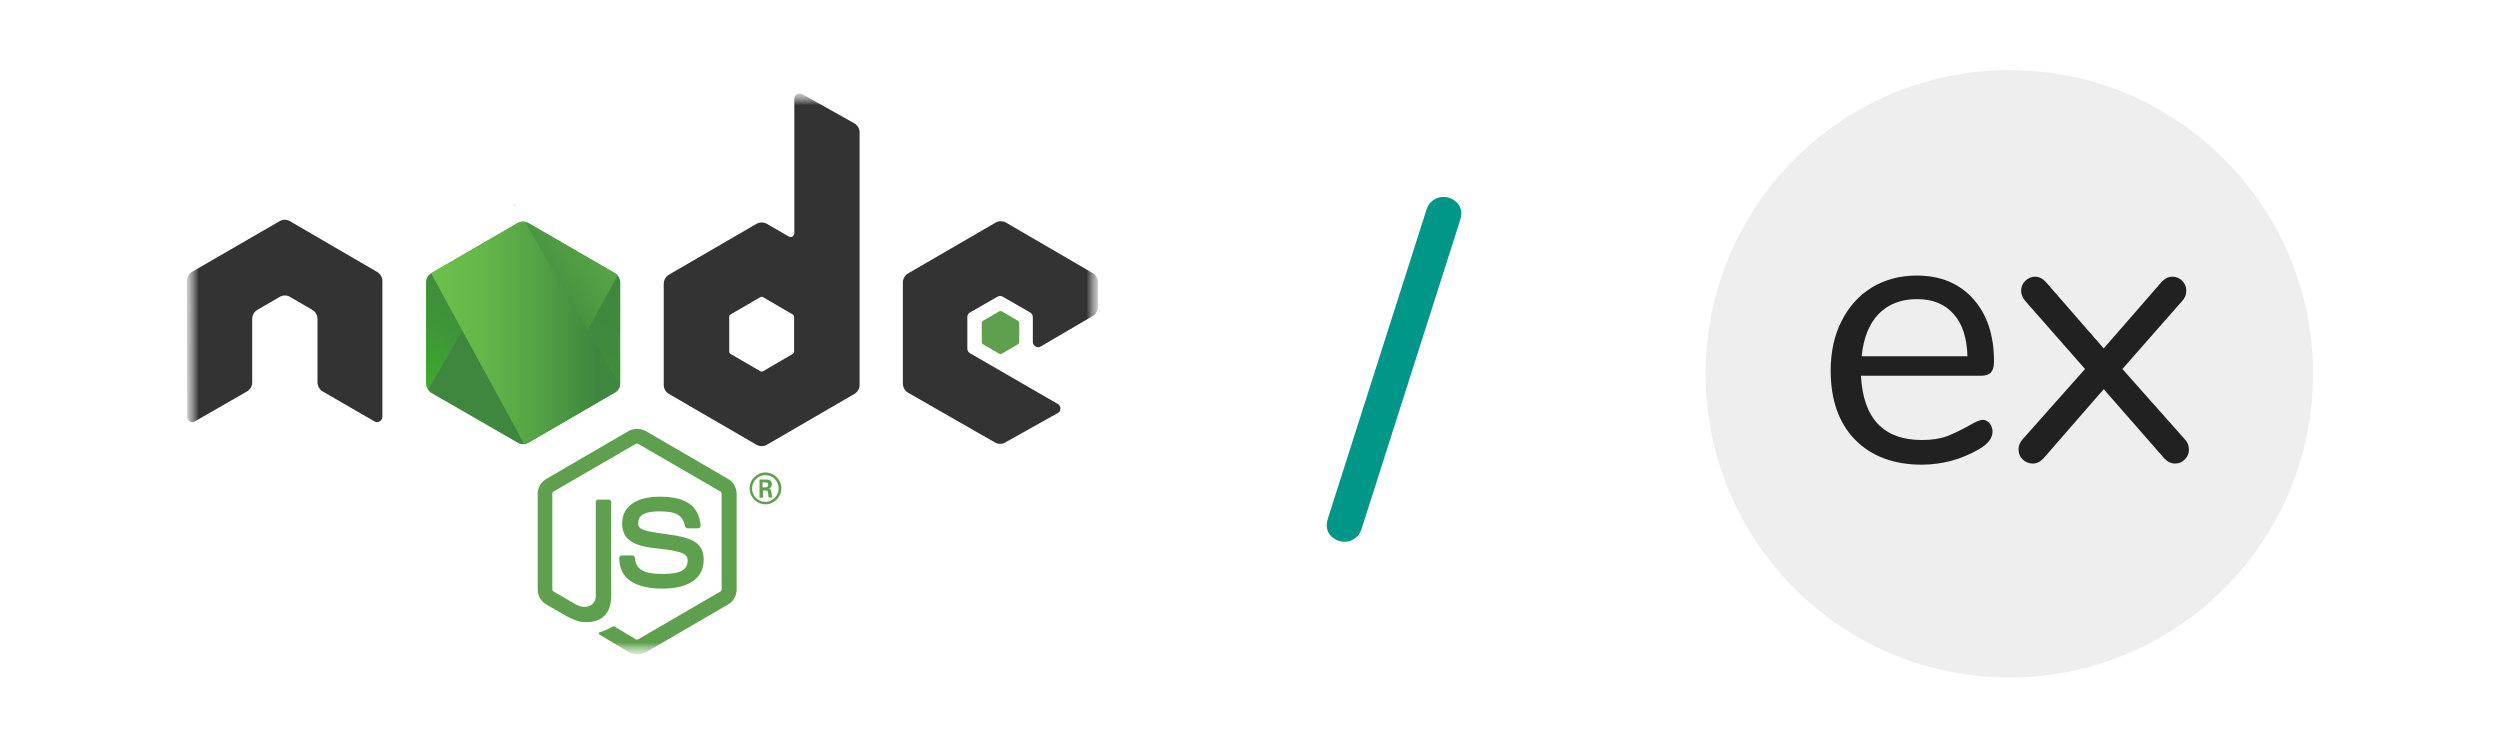 <svg width="107" height="32" viewBox="0 0 107 32" fill="none" xmlns="http://www.w3.org/2000/svg">
<mask id="mask0_455_27" style="mask-type:luminance" maskUnits="userSpaceOnUse" x="8" y="4" width="39" height="24">
<path d="M8 4H47V28H8V4Z" fill="white"/>
</mask>
<g mask="url(#mask0_455_27)">
<mask id="mask1_455_27" style="mask-type:luminance" maskUnits="userSpaceOnUse" x="8" y="4" width="39" height="24">
<path d="M47 4H8V28H47V4Z" fill="white"/>
</mask>
<g mask="url(#mask1_455_27)">
<path d="M27.271 28C27.139 28 27.015 27.965 26.901 27.902L25.728 27.203C25.552 27.105 25.64 27.07 25.693 27.052C25.931 26.972 25.975 26.955 26.222 26.813C26.248 26.795 26.283 26.804 26.31 26.822L27.209 27.362C27.244 27.38 27.288 27.38 27.315 27.362L30.832 25.316C30.868 25.298 30.885 25.262 30.885 25.218V21.134C30.885 21.09 30.868 21.054 30.832 21.037L27.315 18.999C27.28 18.981 27.235 18.981 27.209 18.999L23.692 21.037C23.656 21.054 23.639 21.099 23.639 21.134V25.218C23.639 25.254 23.656 25.298 23.692 25.316L24.653 25.874C25.173 26.14 25.499 25.829 25.499 25.519V21.488C25.499 21.435 25.543 21.382 25.605 21.382H26.054C26.107 21.382 26.16 21.426 26.16 21.488V25.519C26.16 26.219 25.781 26.627 25.12 26.627C24.917 26.627 24.758 26.627 24.309 26.405L23.383 25.874C23.27 25.808 23.177 25.714 23.112 25.6C23.047 25.487 23.013 25.358 23.013 25.227V21.143C23.013 21.012 23.047 20.883 23.112 20.77C23.177 20.656 23.27 20.562 23.383 20.496L26.901 18.45C27.121 18.326 27.421 18.326 27.641 18.45L31.158 20.496C31.271 20.562 31.365 20.656 31.43 20.77C31.495 20.883 31.529 21.012 31.529 21.143V25.227C31.529 25.493 31.388 25.741 31.158 25.874L27.641 27.92C27.535 27.965 27.403 28 27.271 28Z" fill="#5FA04E"/>
<path d="M28.364 25.192C26.821 25.192 26.504 24.483 26.504 23.88C26.504 23.827 26.548 23.774 26.61 23.774H27.068C27.121 23.774 27.165 23.809 27.165 23.863C27.235 24.332 27.438 24.563 28.373 24.563C29.113 24.563 29.431 24.394 29.431 23.995C29.431 23.765 29.342 23.597 28.188 23.482C27.227 23.384 26.627 23.172 26.627 22.401C26.627 21.683 27.227 21.258 28.232 21.258C29.36 21.258 29.915 21.648 29.986 22.498C29.986 22.525 29.977 22.551 29.96 22.578C29.942 22.596 29.915 22.613 29.889 22.613H29.422C29.399 22.613 29.377 22.605 29.36 22.59C29.342 22.576 29.33 22.556 29.325 22.534C29.219 22.047 28.946 21.887 28.223 21.887C27.412 21.887 27.315 22.171 27.315 22.383C27.315 22.64 27.429 22.72 28.523 22.861C29.607 23.003 30.118 23.207 30.118 23.969C30.118 24.749 29.475 25.192 28.364 25.192ZM33.442 20.904C33.442 21.276 33.133 21.586 32.763 21.586C32.393 21.586 32.084 21.285 32.084 20.904C32.084 20.514 32.401 20.221 32.763 20.221C33.124 20.221 33.442 20.523 33.442 20.904ZM32.19 20.904C32.19 21.223 32.446 21.479 32.754 21.479C33.072 21.479 33.327 21.214 33.327 20.904C33.327 20.585 33.072 20.337 32.754 20.337C32.454 20.337 32.19 20.585 32.19 20.904ZM32.507 20.523H32.772C32.86 20.523 33.036 20.523 33.036 20.727C33.036 20.868 32.948 20.895 32.895 20.913C33.001 20.921 33.01 20.992 33.019 21.09C33.027 21.152 33.036 21.258 33.054 21.293H32.895C32.895 21.258 32.869 21.063 32.869 21.054C32.86 21.01 32.842 20.992 32.789 20.992H32.657V21.302H32.507V20.523ZM32.648 20.859H32.763C32.86 20.859 32.877 20.788 32.877 20.753C32.877 20.647 32.807 20.647 32.763 20.647H32.639V20.859H32.648Z" fill="#5FA04E"/>
<path fill-rule="evenodd" clip-rule="evenodd" d="M16.366 12.027C16.365 11.947 16.344 11.869 16.303 11.801C16.263 11.732 16.206 11.676 16.137 11.637L12.408 9.466C12.346 9.431 12.275 9.413 12.205 9.404H12.17C12.099 9.404 12.029 9.431 11.967 9.466L8.229 11.628C8.159 11.668 8.101 11.726 8.061 11.796C8.02 11.866 7.999 11.946 8 12.027L8.009 17.839C8.009 17.918 8.053 17.998 8.123 18.033C8.194 18.078 8.282 18.078 8.344 18.033L10.565 16.758C10.634 16.719 10.692 16.662 10.732 16.594C10.772 16.525 10.794 16.447 10.794 16.368V13.648C10.794 13.489 10.883 13.338 11.024 13.258L11.967 12.709C12.037 12.665 12.117 12.647 12.196 12.647C12.275 12.647 12.355 12.665 12.416 12.709L13.36 13.258C13.429 13.297 13.486 13.354 13.527 13.422C13.567 13.491 13.588 13.569 13.589 13.648V16.368C13.589 16.527 13.677 16.678 13.818 16.758L16.022 18.033C16.056 18.055 16.096 18.067 16.137 18.067C16.177 18.067 16.217 18.055 16.251 18.033C16.322 17.998 16.366 17.918 16.366 17.838V12.027ZM34.332 4.027C34.261 3.991 34.173 3.991 34.112 4.027C34.041 4.071 33.997 4.142 33.997 4.222V9.98C33.997 10.033 33.971 10.087 33.918 10.122C33.893 10.135 33.866 10.142 33.838 10.142C33.811 10.142 33.783 10.135 33.759 10.122L32.825 9.582C32.756 9.542 32.679 9.522 32.6 9.522C32.521 9.522 32.443 9.542 32.375 9.582L28.637 11.752C28.568 11.791 28.511 11.848 28.47 11.916C28.43 11.984 28.409 12.062 28.408 12.142V16.474C28.408 16.634 28.496 16.784 28.637 16.864L32.375 19.034C32.443 19.074 32.521 19.094 32.6 19.094C32.679 19.094 32.756 19.074 32.825 19.034L36.562 16.864C36.631 16.825 36.689 16.768 36.729 16.7C36.769 16.631 36.791 16.554 36.791 16.474V5.675C36.792 5.594 36.771 5.514 36.731 5.444C36.691 5.374 36.632 5.316 36.562 5.276L34.332 4.027ZM33.988 15.048C33.988 15.092 33.971 15.127 33.935 15.145L32.657 15.889C32.639 15.898 32.62 15.903 32.6 15.903C32.58 15.903 32.56 15.898 32.542 15.889L31.264 15.145C31.229 15.128 31.211 15.083 31.211 15.048V13.559C31.211 13.515 31.229 13.48 31.264 13.462L32.542 12.718C32.56 12.709 32.58 12.705 32.6 12.705C32.62 12.705 32.639 12.709 32.657 12.718L33.935 13.462C33.971 13.48 33.988 13.524 33.988 13.559V15.048ZM46.771 13.524C46.912 13.444 46.991 13.294 46.991 13.134V12.08C46.99 12.002 46.97 11.925 46.931 11.856C46.893 11.788 46.837 11.731 46.771 11.69L43.059 9.528C42.991 9.489 42.913 9.469 42.835 9.469C42.756 9.469 42.678 9.489 42.61 9.528L38.872 11.699C38.803 11.738 38.745 11.794 38.705 11.863C38.665 11.931 38.643 12.009 38.643 12.089V16.421C38.643 16.581 38.731 16.731 38.872 16.811L42.583 18.937C42.724 19.017 42.892 19.017 43.024 18.937L45.272 17.679C45.343 17.644 45.387 17.564 45.387 17.484C45.387 17.404 45.343 17.325 45.272 17.289L41.517 15.119C41.446 15.074 41.402 15.004 41.402 14.924V13.568C41.402 13.489 41.446 13.409 41.517 13.373L42.689 12.7C42.724 12.678 42.763 12.667 42.804 12.667C42.844 12.667 42.884 12.678 42.918 12.7L44.091 13.373C44.161 13.418 44.205 13.489 44.205 13.568V14.631C44.205 14.711 44.249 14.791 44.32 14.826C44.354 14.848 44.394 14.86 44.435 14.86C44.475 14.86 44.515 14.848 44.549 14.826L46.771 13.524Z" fill="#333333"/>
<path fill-rule="evenodd" clip-rule="evenodd" d="M42.777 13.32C42.79 13.311 42.806 13.307 42.821 13.307C42.837 13.307 42.852 13.311 42.865 13.32L43.58 13.736C43.606 13.754 43.624 13.781 43.624 13.816V14.649C43.624 14.665 43.62 14.681 43.612 14.695C43.604 14.709 43.593 14.72 43.58 14.729L42.865 15.145C42.852 15.154 42.837 15.158 42.821 15.158C42.806 15.158 42.79 15.154 42.777 15.145L42.063 14.729C42.05 14.72 42.038 14.709 42.031 14.695C42.023 14.681 42.019 14.665 42.019 14.649V13.816C42.019 13.781 42.037 13.754 42.063 13.736L42.777 13.32Z" fill="#5FA04E"/>
<path d="M22.616 9.546C22.548 9.507 22.47 9.486 22.391 9.486C22.313 9.486 22.235 9.507 22.167 9.546L18.455 11.699C18.314 11.779 18.235 11.929 18.235 12.088V16.403C18.235 16.563 18.323 16.713 18.455 16.793L22.167 18.946C22.235 18.985 22.313 19.006 22.391 19.006C22.47 19.006 22.548 18.985 22.616 18.946L26.328 16.793C26.469 16.713 26.548 16.562 26.548 16.403V12.088C26.547 12.01 26.526 11.933 26.488 11.865C26.449 11.797 26.394 11.74 26.328 11.699L22.616 9.546Z" fill="url(#paint0_linear_455_27)"/>
<path d="M26.336 11.699L22.607 9.546C22.571 9.527 22.532 9.512 22.493 9.502L18.323 16.678C18.359 16.722 18.414 16.787 18.459 16.814L22.167 18.946C22.272 19.008 22.396 19.026 22.51 18.99L26.433 11.779C26.407 11.745 26.374 11.718 26.336 11.699Z" fill="url(#paint1_linear_455_27)"/>
<path d="M22.043 8.757L21.99 8.784H22.061L22.043 8.757Z" fill="url(#paint2_linear_455_27)"/>
<path d="M26.327 16.793C26.433 16.731 26.528 16.615 26.528 16.475L22.466 9.493C22.36 9.475 22.245 9.484 22.148 9.546L18.446 11.69L22.439 19.008C22.497 18.998 22.554 18.98 22.607 18.955L26.327 16.793Z" fill="url(#paint3_linear_455_27)"/>
</g>
</g>
<path d="M58.278 22.63C58.218 22.822 58.122 22.96 57.99 23.044C57.858 23.14 57.714 23.188 57.558 23.188C57.354 23.188 57.174 23.122 57.018 22.99C56.862 22.858 56.784 22.684 56.784 22.468C56.784 22.384 56.802 22.288 56.838 22.18L61.05 8.986C61.11 8.794 61.206 8.656 61.338 8.572C61.47 8.476 61.614 8.428 61.77 8.428C61.974 8.428 62.154 8.494 62.31 8.626C62.466 8.758 62.544 8.932 62.544 9.148C62.544 9.232 62.526 9.328 62.49 9.436L58.278 22.63Z" fill="#009688"/>
<circle cx="86" cy="16" r="13" fill="#EEEEEE"/>
<path d="M93.494 18.784C93.622 18.912 93.686 19.067 93.686 19.248C93.686 19.408 93.627 19.547 93.51 19.664C93.392 19.781 93.254 19.84 93.094 19.84C92.923 19.84 92.769 19.765 92.63 19.616L90.039 16.657L87.463 19.616C87.325 19.765 87.17 19.84 87 19.84C86.84 19.84 86.696 19.781 86.568 19.664C86.451 19.547 86.392 19.403 86.392 19.232C86.392 19.072 86.456 18.923 86.584 18.784L89.239 15.793L86.696 12.898C86.568 12.748 86.504 12.599 86.504 12.45C86.504 12.279 86.562 12.135 86.68 12.018C86.808 11.901 86.946 11.842 87.096 11.842C87.266 11.842 87.421 11.917 87.559 12.066L90.039 14.913L92.518 12.066C92.657 11.917 92.811 11.842 92.982 11.842C93.142 11.842 93.28 11.901 93.398 12.018C93.515 12.135 93.574 12.274 93.574 12.434C93.574 12.615 93.51 12.77 93.382 12.898L90.838 15.793L93.494 18.784Z" fill="#212121"/>
<path d="M84.847 17.968C84.964 17.968 85.066 18.016 85.151 18.112C85.236 18.208 85.279 18.331 85.279 18.48C85.279 18.747 85.092 18.992 84.719 19.216C84.335 19.44 83.93 19.61 83.503 19.728C83.077 19.834 82.661 19.888 82.256 19.888C81.051 19.888 80.096 19.53 79.393 18.816C78.7 18.102 78.353 17.115 78.353 15.857C78.353 15.057 78.508 14.353 78.817 13.745C79.126 13.127 79.558 12.647 80.112 12.306C80.678 11.965 81.317 11.794 82.032 11.794C83.045 11.794 83.85 12.125 84.447 12.786C85.044 13.447 85.343 14.343 85.343 15.473C85.343 15.686 85.3 15.841 85.215 15.937C85.13 16.033 84.991 16.081 84.799 16.081H79.649C79.745 17.915 80.614 18.832 82.256 18.832C82.672 18.832 83.029 18.779 83.328 18.672C83.626 18.555 83.946 18.4 84.287 18.208C84.564 18.048 84.751 17.968 84.847 17.968ZM82.048 12.802C81.365 12.802 80.816 13.015 80.4 13.442C79.995 13.868 79.755 14.471 79.68 15.249H84.207C84.186 14.46 83.989 13.857 83.615 13.442C83.242 13.015 82.72 12.802 82.048 12.802Z" fill="#212121"/>
<defs>
<linearGradient id="paint0_linear_455_27" x1="23.903" y1="11.149" x2="20.52" y2="18.016" gradientUnits="userSpaceOnUse">
<stop stop-color="#3F873F"/>
<stop offset="0.33" stop-color="#3F8B3D"/>
<stop offset="0.637" stop-color="#3E9638"/>
<stop offset="0.934" stop-color="#3DA92E"/>
<stop offset="1" stop-color="#3DAE2B"/>
</linearGradient>
<linearGradient id="paint1_linear_455_27" x1="21.827" y1="14.75" x2="31.276" y2="7.803" gradientUnits="userSpaceOnUse">
<stop offset="0.138" stop-color="#3F873F"/>
<stop offset="0.402" stop-color="#52A044"/>
<stop offset="0.713" stop-color="#64B749"/>
<stop offset="0.908" stop-color="#6ABF4B"/>
</linearGradient>
<linearGradient id="paint2_linear_455_27" x1="18.08" y1="8.768" x2="26.709" y2="8.768" gradientUnits="userSpaceOnUse">
<stop offset="0.092" stop-color="#6ABF4B"/>
<stop offset="0.287" stop-color="#64B749"/>
<stop offset="0.598" stop-color="#52A044"/>
<stop offset="0.862" stop-color="#3F873F"/>
</linearGradient>
<linearGradient id="paint3_linear_455_27" x1="18.099" y1="14.245" x2="26.687" y2="14.245" gradientUnits="userSpaceOnUse">
<stop offset="0.092" stop-color="#6ABF4B"/>
<stop offset="0.287" stop-color="#64B749"/>
<stop offset="0.598" stop-color="#52A044"/>
<stop offset="0.862" stop-color="#3F873F"/>
</linearGradient>
</defs>
</svg>
